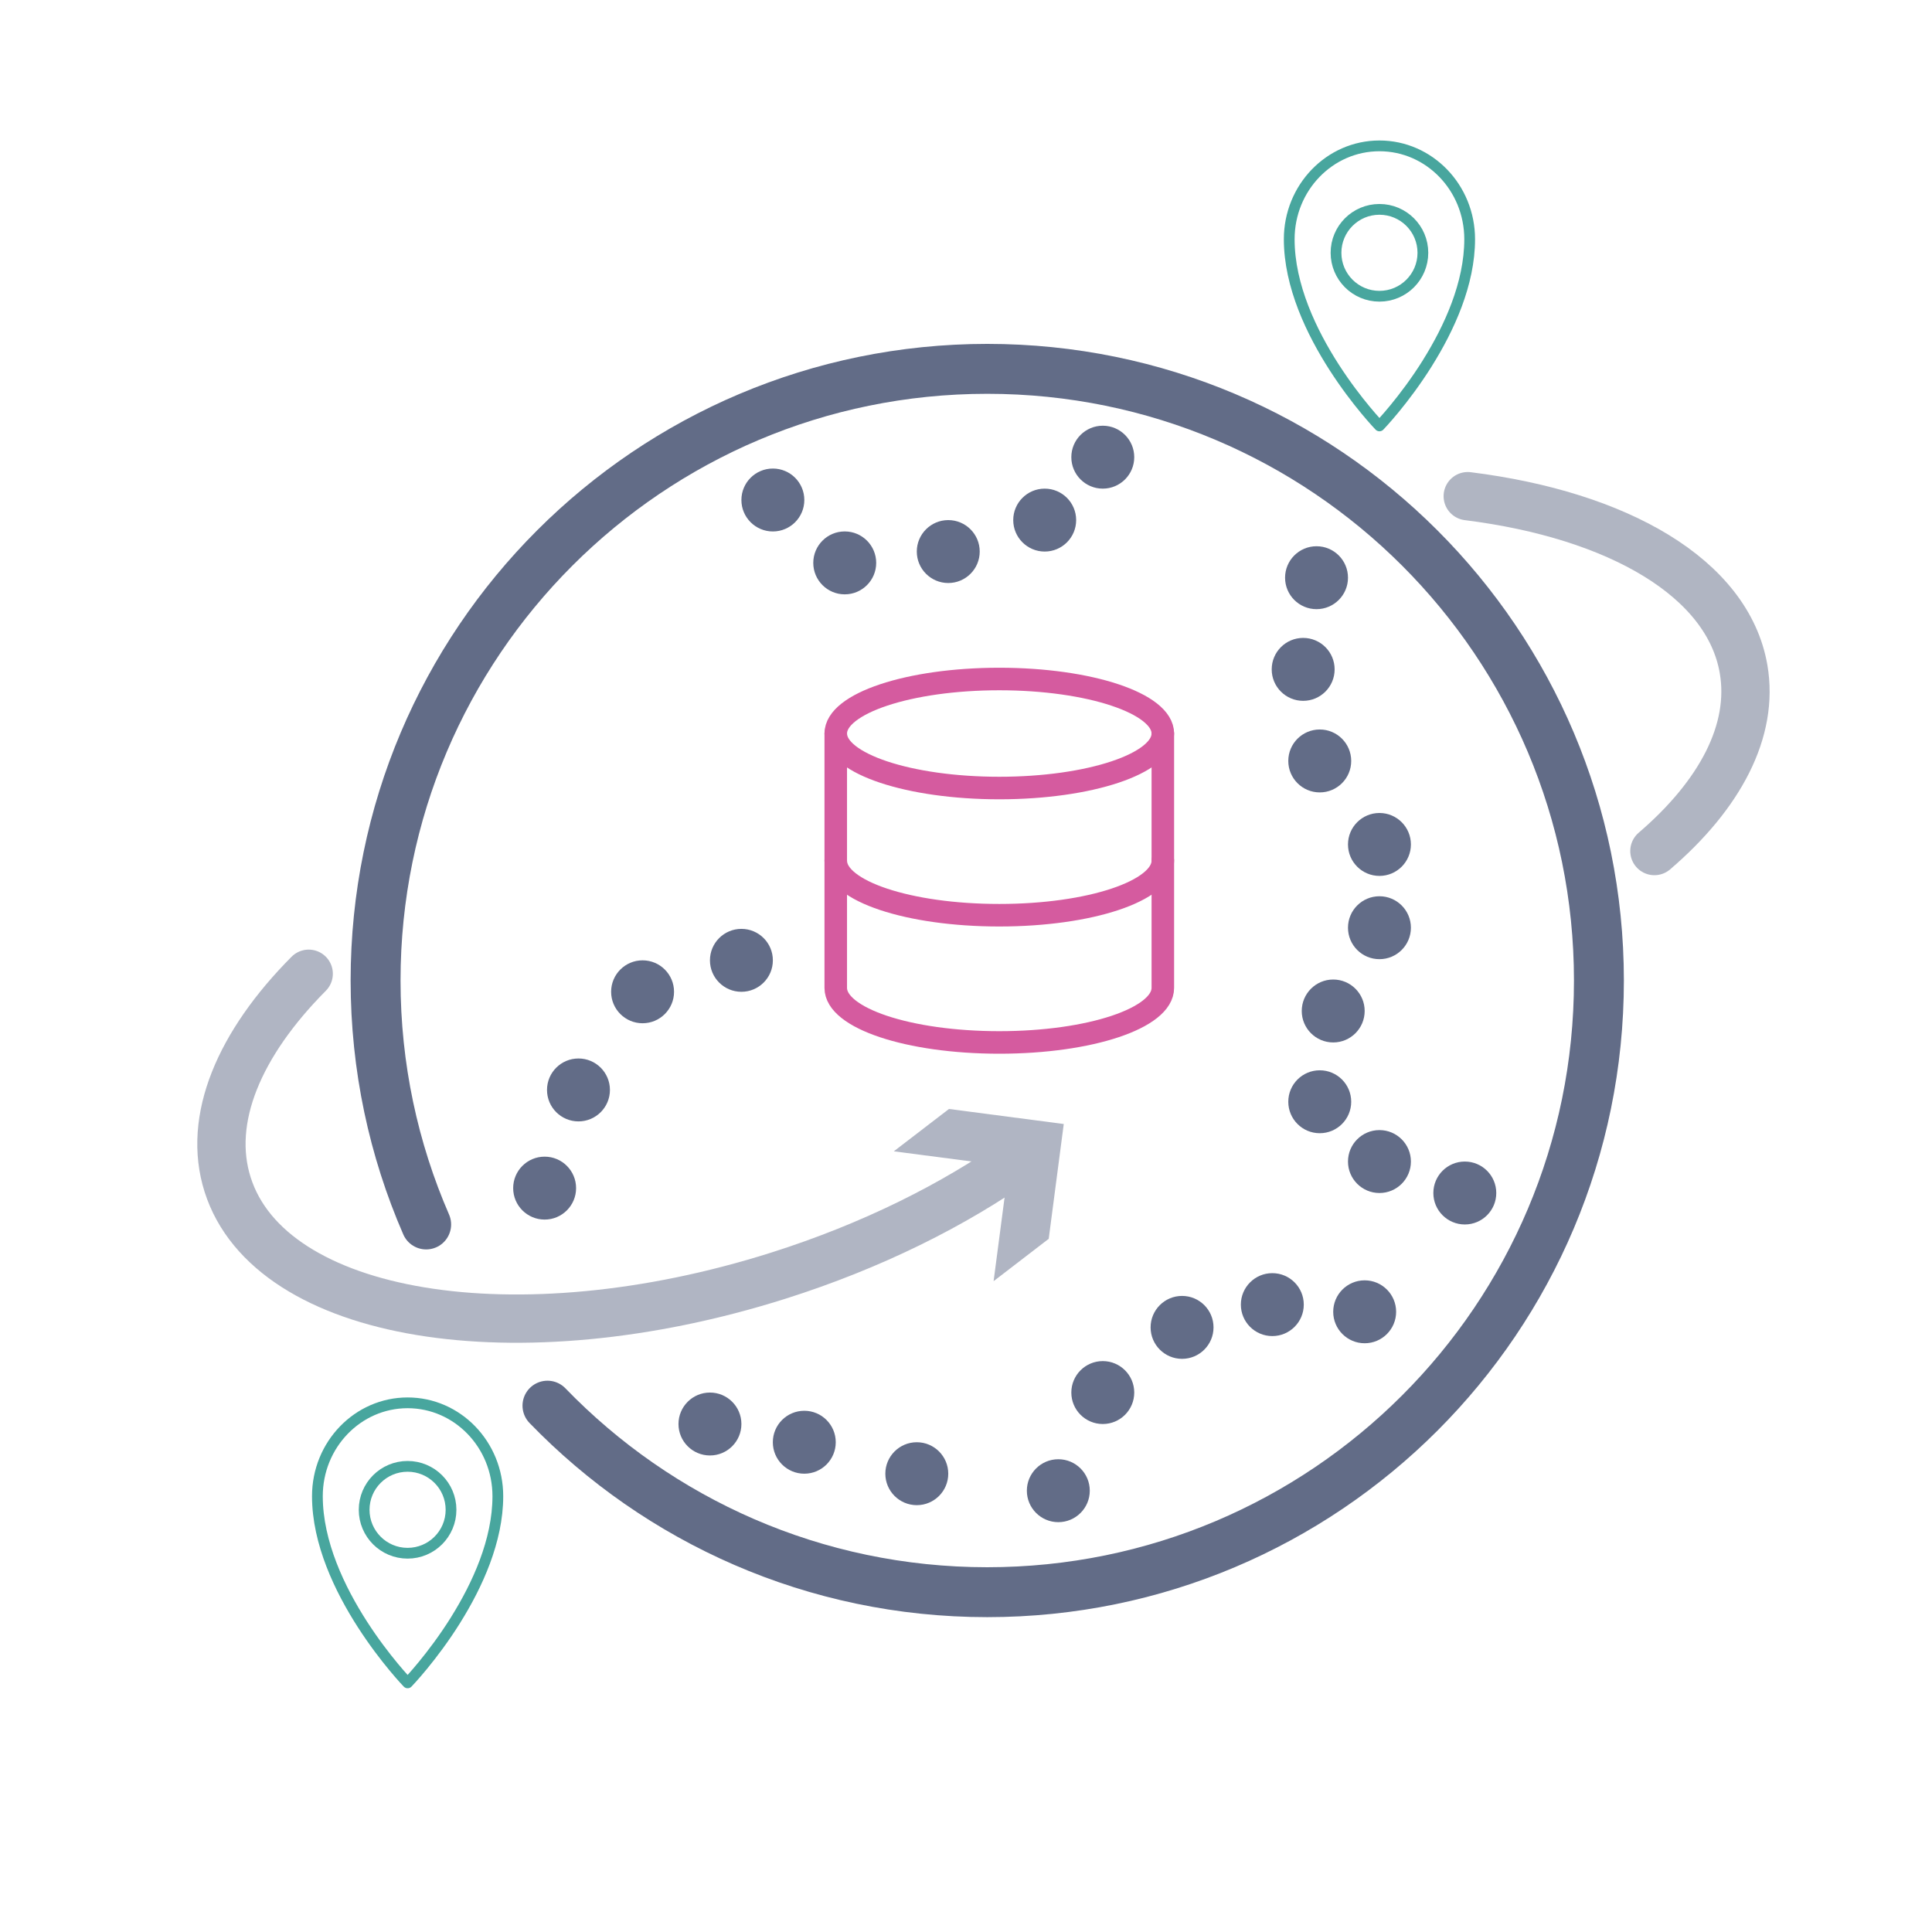 <?xml version="1.0" encoding="UTF-8"?><svg id="Lager_1" xmlns="http://www.w3.org/2000/svg" viewBox="0 0 600 600"><path d="M443.35,112.66c6.68-10.69,13.07-24.53,13.07-38.37,0-16.01-12.55-28.99-28.02-28.99s-28.02,12.98-28.02,28.99c0,28.99,28.02,57.98,28.02,57.98,0,0,7.65-7.91,14.96-19.61" fill="none" stroke="#48a69e" stroke-linejoin="round" stroke-width="3.34"/><circle cx="428.4" cy="78.51" r="13.49" fill="none" stroke="#48a69e" stroke-linejoin="round" stroke-width="3.34"/><path d="M141.54,503.02c6.68-10.69,13.07-24.53,13.07-38.37,0-16.01-12.55-28.99-28.02-28.99s-28.02,12.98-28.02,28.99c0,28.99,28.02,57.98,28.02,57.98,0,0,7.65-7.91,14.96-19.61" fill="none" stroke="#48a69e" stroke-linejoin="round" stroke-width="3.34"/><circle cx="126.58" cy="468.88" r="13.49" fill="none" stroke="#48a69e" stroke-linejoin="round" stroke-width="3.34"/><circle cx="428.4" cy="262.25" r="9.77" fill="#626c87"/><circle cx="428.4" cy="288.11" r="9.77" fill="#626c87"/><circle cx="428.4" cy="360.73" r="9.77" fill="#626c87"/><circle cx="454.91" cy="370.5" r="9.77" fill="#626c87"/><circle cx="423.81" cy="407.39" r="9.77" fill="#626c87"/><ellipse cx="310.34" cy="227.8" rx="50.79" ry="16.93" fill="none" stroke="#d55b9f" stroke-linecap="round" stroke-linejoin="round" stroke-width="7"/><path d="M361.13,267.3c0,9.37-22.57,16.93-50.79,16.93s-50.79-7.56-50.79-16.93" fill="none" stroke="#d55b9f" stroke-linecap="round" stroke-linejoin="round" stroke-width="7"/><path d="M259.55,227.8v79.01c0,9.37,22.57,16.93,50.79,16.93s50.79-7.56,50.79-16.93v-79.01" fill="none" stroke="#d55b9f" stroke-linecap="round" stroke-linejoin="round" stroke-width="7"/><path d="M132.35,380.27c-10.1-23.21-15.71-48.83-15.71-75.76,0-104.91,85.05-189.96,189.96-189.96s189.96,85.05,189.96,189.96-85.05,189.96-189.96,189.96c-53.61,0-102.04-22.21-136.58-57.93" fill="none" stroke="#626c87" stroke-linecap="round" stroke-linejoin="round" stroke-width="15.5"/><g opacity=".5"><path d="M316.84,359.6c-20.46,14.57-46.14,27.39-75.13,36.57-81.35,25.76-157.92,13.1-171.02-28.29-6.44-20.32,3.63-43.79,25.18-65.47" fill="none" stroke="#626c87" stroke-linecap="round" stroke-linejoin="round" stroke-width="15"/><polygon points="277.58 357.55 313.25 362.21 308.57 397.88 325.69 384.72 330.36 349.07 294.71 344.4 277.58 357.55" fill="#626c87"/></g><path d="M455.82,154.09c46.76,5.85,80.78,25.43,85.66,53.69,3.31,19.17-7.35,39.08-27.69,56.52" fill="none" opacity=".5" stroke="#626c87" stroke-linecap="round" stroke-linejoin="round" stroke-width="15"/><circle cx="240.02" cy="155.28" r="9.77" fill="#626c87"/><circle cx="262.34" cy="174.81" r="9.77" fill="#626c87"/><circle cx="294.49" cy="171.29" r="9.77" fill="#626c87"/><circle cx="342.48" cy="141.98" r="9.77" fill="#626c87"/><circle cx="324.44" cy="161.52" r="9.77" fill="#626c87"/><circle cx="408.86" cy="179.41" r="9.77" fill="#626c87"/><circle cx="404.71" cy="207.88" r="9.77" fill="#626c87"/><circle cx="409.86" cy="236.32" r="9.77" fill="#626c87"/><circle cx="414.04" cy="313.97" r="9.77" fill="#626c87"/><circle cx="409.86" cy="342.16" r="9.77" fill="#626c87"/><circle cx="395.13" cy="405.16" r="9.77" fill="#626c87"/><circle cx="367.1" cy="412.23" r="9.77" fill="#626c87"/><circle cx="342.48" cy="432.47" r="9.77" fill="#626c87"/><circle cx="220.48" cy="442.24" r="9.77" fill="#626c87"/><circle cx="249.78" cy="447.9" r="9.77" fill="#626c87"/><circle cx="284.72" cy="457.67" r="9.77" fill="#626c87"/><circle cx="328.67" cy="462.95" r="9.77" fill="#626c87"/><circle cx="230.25" cy="298.24" r="9.77" fill="#626c87"/><circle cx="199.56" cy="308.01" r="9.77" fill="#626c87"/><circle cx="179.65" cy="338.49" r="9.77" fill="#626c87"/><circle cx="169.14" cy="368.98" r="9.77" fill="#626c87"/></svg>